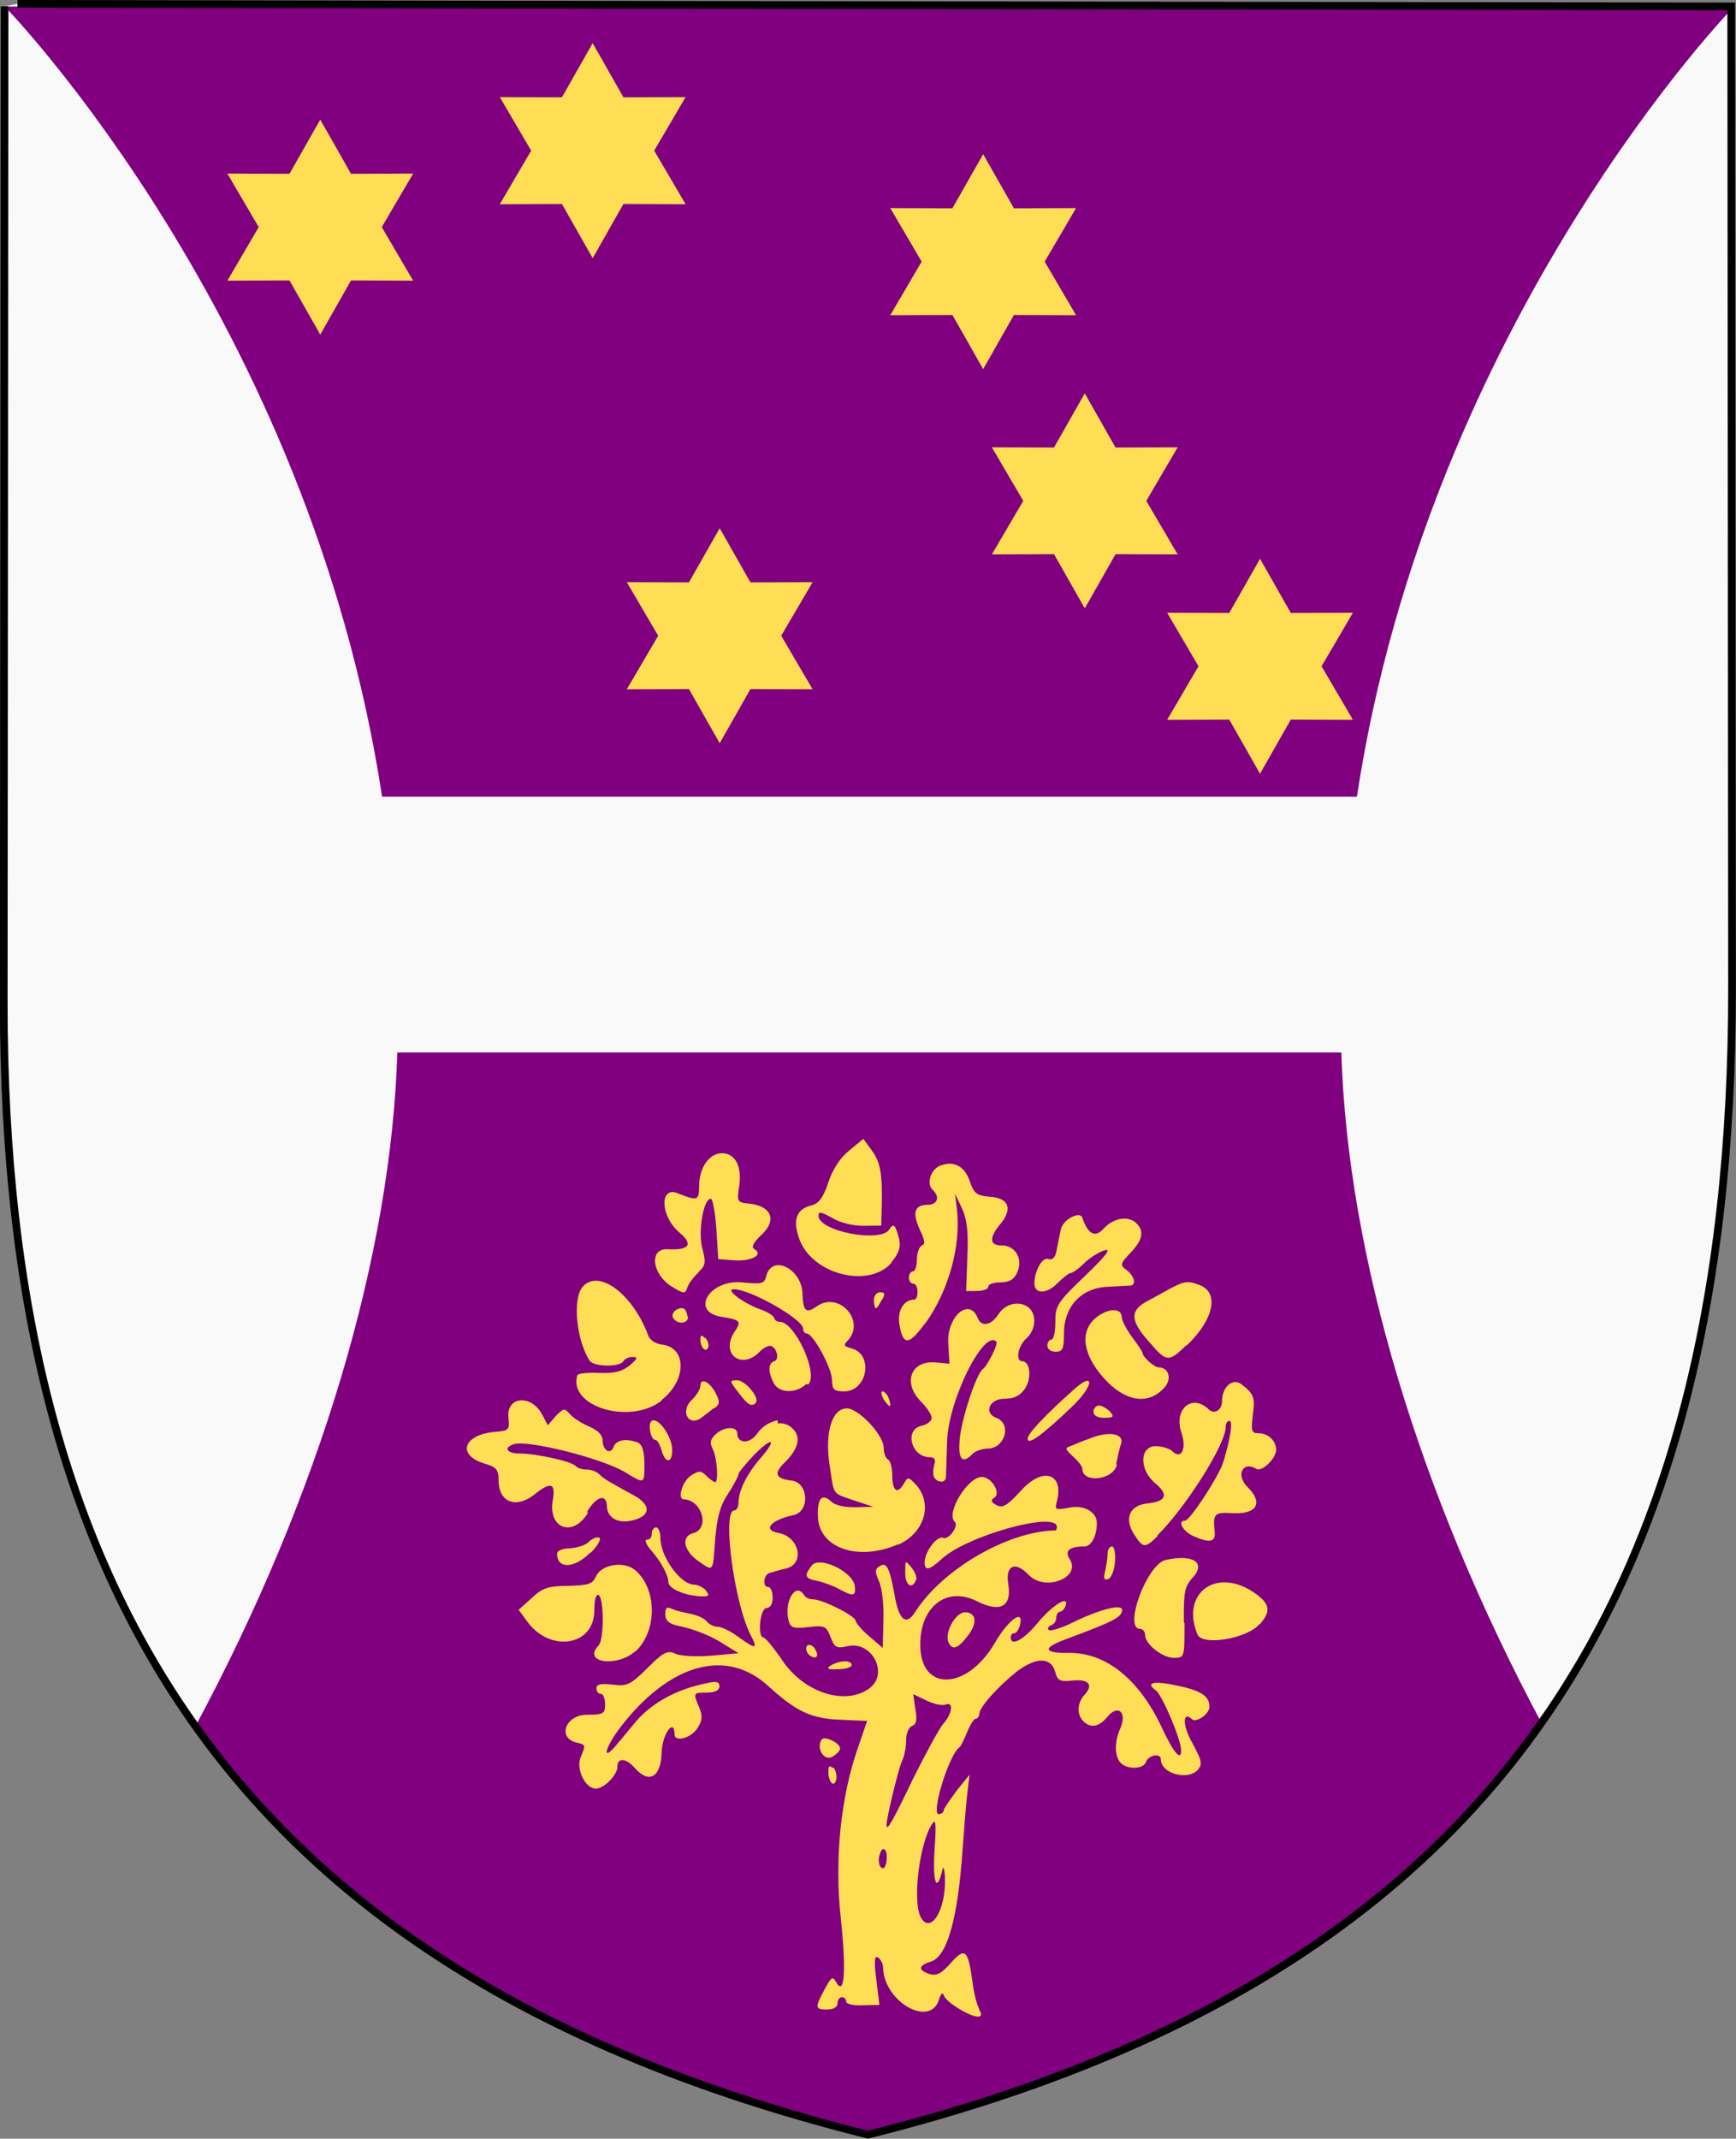 <?xml version="1.0" encoding="UTF-8" standalone="no"?>
<!-- Created with Inkscape (http://www.inkscape.org/) -->

<svg
   width="56.307"
   height="69.339"
   viewBox="0 0 14.898 18.346"
   version="1.1"
   id="svg5"
   xml:space="preserve"
   inkscape:version="1.1.1 (3bf5ae0d25, 2021-09-20)"
   sodipodi:docname="University of Hertfordshire arms.svg"
   xmlns:inkscape="http://www.inkscape.org/namespaces/inkscape"
   xmlns:sodipodi="http://sodipodi.sourceforge.net/DTD/sodipodi-0.dtd"
   xmlns="http://www.w3.org/2000/svg"
   xmlns:svg="http://www.w3.org/2000/svg"><rect x="0" y="0" width="14.898" height="18.346" fill="#808080" stroke="none"/><sodipodi:namedview
     id="namedview7"
     pagecolor="#ffffff"
     bordercolor="#666666"
     borderopacity="1.0"
     inkscape:showpageshadow="2"
     inkscape:pageopacity="0.0"
     inkscape:pagecheckerboard="0"
     inkscape:deskcolor="#d1d1d1"
     inkscape:document-units="mm"
     showgrid="false"
     showguides="true"
     inkscape:zoom="5.6568543"
     inkscape:cx="20.064155"
     inkscape:cy="31.731417"
     inkscape:window-width="1920"
     inkscape:window-height="1009"
     inkscape:window-x="-8"
     inkscape:window-y="-8"
     inkscape:window-maximized="1"
     inkscape:current-layer="layer1"
     inkscape:pageshadow="2"
     fit-margin-top="0"
     fit-margin-left="0"
     fit-margin-right="0"
     fit-margin-bottom="0"><inkscape:grid
       type="xygrid"
       id="grid1635"
       originx="-0.489"
       originy="-0.738" /></sodipodi:namedview><defs
     id="defs2" /><g
     inkscape:label="Camada 1"
     inkscape:groupmode="layer"
     id="layer1"
     transform="translate(-50.642,-107.241)"><path
       id="path1941"
       style="fill:#f9f9f9;stroke:none;stroke-width:0.066;stroke-linecap:butt;stroke-linejoin:miter;stroke-miterlimit:4;stroke-dasharray:none;stroke-opacity:1"
       d="m 50.792,107.274 14.707,0.022 0.007,8.417 c 0.005,5.341 -2.124,8.516 -7.416,9.839 -5.292,-1.323 -7.42,-4.498 -7.416,-9.722 l 0.007,-8.534"
       sodipodi:nodetypes="ccscsc" /><path
       id="path1941-0"
       style="fill:#800080;stroke:none;stroke-width:0.25;stroke-linecap:butt;stroke-linejoin:miter;stroke-miterlimit:4;stroke-dasharray:none;stroke-opacity:1"
       d="m 2,3 c 0,0 9.867,10.13 12.219,25.578 H 45.787 C 48.139,13.13 58,3 58,3 Z M 14.713,36.857 C 14.51,43.414 12.227,51.124 8.154,58.705 12.649,65.04 19.755,69.439 30,72 40.23,69.442 47.331,65.052 51.826,58.672 47.768,51.105 45.486,43.402 45.283,36.857 Z"
       transform="matrix(0.265,0,0,0.265,50.153,106.502)" /><path
       id="rect1191"
       style="fill:none;stroke:none;stroke-width:0.279;stroke-linecap:round;stroke-linejoin:round;stroke-dasharray:none"
       d="m 52.429,121.996 c 1.112,-2.038 1.563,-3.979 1.618,-5.742 h 8.088 c 0.055,1.763 0.509,3.704 1.62,5.742 m 1.634,-14.722 c 0,0 -2.498,2.702 -3.121,6.79 v 0 h -8.353 c -0.622,-4.087 -3.123,-6.79 -3.123,-6.79 m 2.6e-5,8.579 v -8.58 h 14.598 v 8.58 c 0,0 -0.185,9.351 -7.299,9.722 -7.114,-0.371 -7.299,-9.722 -7.299,-9.722 v -8.58 h 14.598 v 8.58" /><path
       id="path1944"
       style="fill:none;stroke-width:0.035"
       d="m 58.127,118.04 c 0.069,-0.083 0.085,-0.133 0.067,-0.205 -0.031,-0.124 -0.047,-0.138 -0.084,-0.077 -0.072,0.119 -0.603,0.016 -0.605,-0.117 -4.6e-4,-0.042 0.022,-0.037 0.115,0.016 0.067,0.042 0.179,0.068 0.267,0.068 l 0.151,-0.002 0.005,-0.168 c 0.007,-0.279 -0.008,-0.367 -0.087,-0.475 l -0.074,-0.102 -0.124,0.101 c -0.079,0.065 -0.144,0.164 -0.182,0.277 -0.043,0.129 -0.08,0.181 -0.142,0.196 -0.128,0.032 -0.162,0.115 -0.111,0.273 0.102,0.316 0.609,0.45 0.803,0.213 z" /><path
       id="path2111"
       style="fill:none;stroke-width:0.035"
       d="m 56.474,118.121 c 0.061,-0.057 0.065,-0.082 0.032,-0.207 -0.04,-0.149 0.009,-0.422 0.075,-0.422 0.018,-2.1e-4 0.039,0.115 0.046,0.257 l 0.013,0.257 0.138,0.011 c 0.146,0.011 0.251,-0.048 0.173,-0.096 -0.03,-0.016 -0.012,-0.057 0.062,-0.128 0.129,-0.125 0.08,-0.245 -0.107,-0.261 -0.108,-0.011 -0.111,-0.016 -0.091,-0.145 0.025,-0.171 -0.034,-0.286 -0.148,-0.285 -0.109,10e-4 -0.194,0.125 -0.193,0.28 0.001,0.125 -0.014,0.13 -0.183,0.062 -0.159,-0.063 -0.147,0.201 0.015,0.34 0.12,0.102 0.084,0.153 -0.098,0.141 -0.165,-0.011 -0.136,0.215 0.04,0.32 0.104,0.062 0.112,0.062 0.133,0.004 0.012,-0.032 0.054,-0.091 0.092,-0.126 z" /><path
       id="path2109"
       style="fill:none;stroke-width:0.035"
       d="m 58.046,118.362 c 0.03,-0.057 0.026,-0.071 -0.017,-0.071 -0.031,3.2e-4 -0.054,0.032 -0.054,0.071 4.33e-4,0.037 0.008,0.071 0.017,0.071 0.009,-5e-5 0.033,-0.032 0.054,-0.072 z" /><path
       id="path2107"
       style="fill:none;stroke-width:0.035"
       d="m 56.38,118.507 c -3.11e-4,-0.026 -0.013,-0.059 -0.029,-0.068 -0.046,-0.026 -0.125,0.037 -0.097,0.081 0.036,0.057 0.127,0.048 0.126,-0.011 z" /><path
       id="path2105"
       style="fill:none;stroke-width:0.035"
       d="m 58.423,118.561 c 0.202,-0.282 0.308,-0.669 0.268,-0.977 l -0.017,-0.134 0.058,0.122 c 0.043,0.09 0.056,0.201 0.049,0.416 l -0.009,0.293 0.098,-0.001 c 0.054,-6.3e-4 0.097,-0.016 0.097,-0.037 -2.17e-4,-0.021 0.048,-0.037 0.107,-0.037 0.078,-9e-4 0.117,-0.026 0.145,-0.086 0.051,-0.116 -0.016,-0.235 -0.132,-0.234 -0.107,0.001 -0.113,-0.066 -0.017,-0.179 0.11,-0.13 0.077,-0.228 -0.082,-0.239 -0.114,-0.011 -0.136,-0.026 -0.172,-0.129 -0.043,-0.127 -0.133,-0.177 -0.248,-0.139 -0.083,0.026 -0.128,0.154 -0.074,0.207 0.067,0.066 0.045,0.131 -0.044,0.131 -0.113,10e-4 -0.133,0.071 -0.062,0.214 0.044,0.088 0.048,0.121 0.016,0.132 -0.024,0.011 -0.042,0.061 -0.042,0.118 6.34e-4,0.057 -0.015,0.103 -0.034,0.104 -0.02,2.1e-4 -0.035,0.026 -0.035,0.053 3.22e-4,0.032 0.016,0.053 0.036,0.053 0.02,-2.1e-4 0.036,0.032 0.036,0.071 4.33e-4,0.037 -0.012,0.071 -0.028,0.071 -0.097,10e-4 -0.153,0.099 -0.127,0.225 0.034,0.168 0.082,0.164 0.215,-0.021 z" /><path
       id="path2103"
       style="fill:none;stroke-width:0.035"
       d="m 56.528,118.688 c -0.029,-0.026 -0.04,-0.026 -0.039,0.016 7.81e-4,0.071 0.049,0.118 0.066,0.064 0.007,-0.021 -0.005,-0.059 -0.027,-0.08 z" /><path
       id="path2101"
       style="fill:none;stroke-width:0.035"
       d="m 59.611,118.656 c -0.001,-0.235 0.147,-0.397 0.373,-0.406 0.094,-0.004 0.184,-0.011 0.198,-0.011 0.048,-0.011 0.027,-0.085 -0.037,-0.131 -0.058,-0.042 -0.056,-0.053 0.034,-0.148 0.104,-0.112 0.12,-0.185 0.052,-0.251 -0.068,-0.067 -0.197,-0.048 -0.277,0.042 -0.075,0.082 -0.138,0.053 -0.186,-0.088 -0.023,-0.066 -0.168,0.016 -0.185,0.103 -0.009,0.048 -0.025,0.128 -0.035,0.178 -0.013,0.063 -0.035,0.086 -0.071,0.072 -0.052,-0.021 -0.12,0.101 -0.119,0.209 9.76e-4,0.088 0.106,0.088 0.193,-0.002 0.048,-0.048 0.099,-0.089 0.115,-0.089 0.016,-2.1e-4 0.069,-0.037 0.119,-0.086 0.05,-0.048 0.129,-0.097 0.176,-0.11 0.061,-0.016 0.012,0.048 -0.169,0.22 -0.238,0.229 -0.254,0.255 -0.253,0.395 9.13e-4,0.082 -0.014,0.15 -0.034,0.15 -0.02,2.1e-4 -0.035,0.026 -0.035,0.054 3.27e-4,0.032 0.032,0.053 0.072,0.053 0.06,-6.9e-4 0.071,-0.026 0.07,-0.151 z" /><path
       id="path2099"
       style="fill:none;stroke-width:0.035"
       d="m 60.664,118.751 c 0.232,-0.219 0.281,-0.452 0.108,-0.515 -0.109,-0.042 -0.136,-0.032 -0.315,0.071 -0.029,0.016 -0.077,0.042 -0.106,0.056 -0.175,0.082 -0.177,0.169 -0.011,0.359 0.155,0.177 0.167,0.178 0.324,0.032 z" /><path
       id="path2097"
       style="fill:none;stroke-width:0.035"
       d="m 57.415,119.089 c 0.095,-0.083 -0.112,-0.541 -0.245,-0.539 -0.024,2.7e-4 -0.044,-0.016 -0.045,-0.032 -1.9e-4,-0.016 -0.052,-0.053 -0.116,-0.076 -0.157,-0.061 -0.305,-0.172 -0.231,-0.173 0.141,-0.002 0.595,0.257 0.596,0.339 2.74e-4,0.026 0.016,0.042 0.034,0.042 0.055,-6.4e-4 0.218,0.297 0.219,0.4 8.92e-4,0.081 0.016,0.095 0.105,0.093 0.202,-0.002 0.251,-0.32 0.057,-0.369 -0.06,-0.016 -0.066,-0.026 -0.032,-0.063 0.163,-0.167 -0.075,-0.431 -0.266,-0.294 -0.091,0.065 -0.119,0.042 -0.12,-0.103 -0.002,-0.217 -0.263,-0.346 -0.311,-0.154 -0.016,0.066 -0.037,0.071 -0.2,0.053 -0.286,-0.032 -0.457,0.255 -0.178,0.297 0.161,0.026 0.171,0.037 0.107,0.135 -0.121,0.19 0.066,0.327 0.224,0.166 0.026,-0.026 0.063,-0.048 0.082,-0.048 0.052,-5.8e-4 0.087,0.117 0.04,0.134 -0.051,0.016 -0.053,0.097 -0.003,0.188 0.046,0.085 0.188,0.087 0.282,0.004 z" /><path
       id="path2095"
       style="fill:none;stroke-width:0.035"
       d="m 60.475,119.11 c 0.062,-0.072 0.031,-0.169 -0.054,-0.168 -0.038,4.2e-4 -0.136,-0.088 -0.136,-0.122 -1.37e-4,-0.011 -0.041,-0.074 -0.09,-0.138 -0.05,-0.063 -0.09,-0.142 -0.091,-0.174 -9.45e-4,-0.085 -0.14,-0.072 -0.237,0.021 -0.133,0.128 -0.085,0.339 0.124,0.544 0.172,0.168 0.361,0.183 0.484,0.037 z" /><path
       id="path2093"
       style="fill:none;stroke-width:0.035"
       d="m 56.966,119.242 c 0.039,-0.037 -0.089,-0.19 -0.16,-0.189 -0.067,7.4e-4 -0.067,0.004 0.008,0.106 0.077,0.106 0.112,0.125 0.153,0.083 z" /><path
       id="path2091"
       style="fill:none;stroke-width:0.035"
       d="m 58.105,119.205 c -0.013,-0.032 -0.037,-0.058 -0.055,-0.058 -0.017,2.1e-4 -0.012,0.032 0.012,0.069 0.051,0.08 0.076,0.073 0.043,-0.011 z" /><path
       id="path2089"
       style="fill:none;stroke-width:0.035"
       d="m 56.159,119.221 c 0.214,-0.167 0.217,-0.451 0.005,-0.473 -0.051,-0.005 -0.103,-0.037 -0.115,-0.07 -0.131,-0.366 -0.434,-0.593 -0.568,-0.424 -0.084,0.107 -0.05,0.457 0.062,0.627 0.034,0.053 0.26,0.057 0.29,0.005 0.012,-0.021 0.049,-0.037 0.082,-0.037 0.047,1e-4 0.041,0.016 -0.028,0.072 -0.067,0.055 -0.131,0.07 -0.266,0.064 -0.098,-0.004 -0.182,0.004 -0.186,0.021 -0.079,0.268 0.452,0.426 0.723,0.215 z" /><path
       id="path2087"
       style="fill:none;stroke-width:0.035"
       d="m 60.007,119.319 c -0.025,-0.026 -0.067,-0.053 -0.094,-0.053 -0.027,3.1e-4 -0.049,0.026 -0.048,0.054 3.75e-4,0.032 0.034,0.053 0.094,0.053 0.079,-8.5e-4 0.086,-0.011 0.048,-0.054 z" /><path
       id="path2085"
       style="fill:none;stroke-width:0.035"
       d="m 56.61,119.293 c 0.052,-0.037 0.054,-0.057 0.016,-0.129 -0.052,-0.099 -0.134,-0.137 -0.133,-0.063 3.12e-4,0.026 -0.031,0.08 -0.07,0.116 -0.115,0.106 -0.029,0.249 0.09,0.149 0.02,-0.016 0.063,-0.048 0.096,-0.073 z" /><path
       id="path2083"
       style="fill:none;stroke-width:0.035"
       d="m 59.682,119.277 c 0.192,-0.181 0.201,-0.316 0.01,-0.144 -0.253,0.228 -0.392,0.376 -0.392,0.419 3.27e-4,0.058 0.121,-0.026 0.382,-0.275 z" /><path
       id="path2081"
       style="fill:none;stroke-width:0.035"
       d="m 56.249,119.637 c -0.003,-0.108 -0.123,-0.273 -0.175,-0.24 -0.037,0.021 -0.009,0.163 0.033,0.162 0.015,-1.6e-4 0.038,0.037 0.051,0.088 0.031,0.119 0.093,0.112 0.091,-0.011 z" /><path
       id="path2079"
       style="fill:none;stroke-width:0.035"
       d="m 60.058,119.769 c 0.009,-0.053 0.028,-0.13 0.041,-0.175 0.027,-0.09 -0.111,-0.112 -0.275,-0.042 -0.045,0.016 -0.111,0.042 -0.149,0.056 -0.065,0.021 -0.064,0.026 0.01,0.093 0.043,0.037 0.077,0.087 0.078,0.106 0.001,0.127 0.271,0.095 0.294,-0.037 z" /><path
       id="path2077"
       style="fill:none;stroke-width:0.035"
       d="m 58.598,119.894 c 0.002,-0.016 0.006,-0.154 0.008,-0.31 0.006,-0.349 0.311,-0.973 0.422,-0.864 0.018,0.016 -0.075,0.206 -0.117,0.236 -0.052,0.037 -0.175,0.404 -0.194,0.581 -0.02,0.182 0.016,0.236 0.099,0.151 0.029,-0.032 0.09,-0.054 0.136,-0.055 0.148,-0.002 0.21,-0.213 0.076,-0.263 -0.112,-0.042 -0.059,-0.163 0.071,-0.164 0.092,-0.001 0.138,-0.026 0.179,-0.089 0.056,-0.088 0.041,-0.233 -0.025,-0.232 -0.06,6.9e-4 -0.036,-0.129 0.036,-0.195 0.079,-0.073 0.091,-0.195 0.025,-0.259 -0.072,-0.071 -0.2,-0.048 -0.262,0.048 -0.064,0.1 -0.147,0.118 -0.179,0.037 -0.072,-0.183 -0.269,-0.011 -0.252,0.222 l 0.013,0.171 -0.116,-0.011 c -0.217,-0.021 -0.292,0.176 -0.129,0.335 0.049,0.048 0.09,0.109 0.09,0.136 2.9e-4,0.026 -0.039,0.058 -0.088,0.071 -0.149,0.037 -0.085,0.27 0.074,0.268 0.042,-4.2e-4 0.052,0.021 0.036,0.07 -0.012,0.037 -0.012,0.087 8.97e-4,0.107 0.026,0.042 0.088,0.048 0.093,0.011 z" /><path
       id="path2075"
       style="fill:none;stroke-width:0.035"
       d="m 55.516,120.186 c 0.078,-0.135 0.171,-0.167 0.172,-0.06 0.001,0.101 0.09,0.155 0.21,0.127 0.168,-0.037 0.173,-0.135 0.011,-0.223 -0.202,-0.109 -0.241,-0.133 -0.287,-0.174 -0.027,-0.026 -0.076,-0.042 -0.11,-0.042 -0.034,3.7e-4 -0.077,-0.011 -0.095,-0.032 -0.046,-0.042 -0.343,-0.108 -0.476,-0.106 -0.112,0.001 -0.147,-0.048 -0.06,-0.082 0.112,-0.042 0.748,0.115 0.954,0.239 0.173,0.104 0.17,0.106 0.168,-0.076 -0.001,-0.109 -0.018,-0.162 -0.058,-0.177 -0.098,-0.037 -0.184,-0.021 -0.205,0.037 -0.027,0.072 -0.092,0.032 -0.093,-0.056 -4.8e-4,-0.042 -0.043,-0.086 -0.117,-0.115 -0.064,-0.026 -0.138,-0.073 -0.166,-0.106 -0.046,-0.055 -0.055,-0.054 -0.121,0.016 l -0.07,0.077 -0.049,-0.09 c -0.097,-0.179 -0.31,-0.159 -0.289,0.026 0.012,0.106 0.006,0.111 -0.129,0.124 -0.261,0.026 -0.317,0.197 -0.086,0.269 0.109,0.032 0.125,0.053 0.127,0.156 0.004,0.186 0.151,0.239 0.311,0.11 0.136,-0.109 0.179,-0.095 0.152,0.054 -0.044,0.249 0.178,0.322 0.305,0.1 z" /><path
       id="path2073"
       style="fill:none;stroke-width:0.035"
       d="m 60.409,120.384 c 0.242,-0.236 0.594,-0.794 0.592,-0.94 -2.86e-4,-0.026 0.014,-0.048 0.031,-0.048 0.03,-3.2e-4 0.008,0.146 -0.054,0.355 -0.033,0.112 -0.287,0.5 -0.328,0.5 -0.069,7.4e-4 -0.022,0.092 0.067,0.132 0.142,0.064 0.194,0.053 0.186,-0.037 -0.015,-0.16 -0.006,-0.168 0.168,-0.161 0.197,0.005 0.248,-0.091 0.115,-0.221 -0.105,-0.103 -0.047,-0.231 0.072,-0.159 0.047,0.026 0.171,-0.091 0.17,-0.163 -8.6e-4,-0.078 -0.071,-0.143 -0.153,-0.142 -0.057,6.3e-4 -0.064,-0.021 -0.047,-0.15 0.02,-0.156 0.008,-0.187 -0.101,-0.27 -0.072,-0.055 -0.164,0.026 -0.165,0.147 -6.13e-4,0.079 -0.067,0.119 -0.117,0.07 -0.141,-0.138 -0.302,0.002 -0.233,0.202 0.048,0.139 -2.48e-4,0.236 -0.079,0.159 -0.024,-0.021 -0.088,-0.042 -0.142,-0.042 -0.139,0.002 -0.142,0.198 -0.005,0.315 0.119,0.101 0.097,0.16 -0.065,0.176 -0.158,0.016 -0.207,0.134 -0.113,0.274 0.073,0.108 0.089,0.109 0.199,0.002 z" /><path
       id="path2071"
       style="fill:none;stroke-width:0.035"
       d="m 58.19,120.458 c 0.235,-0.103 0.301,-0.363 0.135,-0.525 -0.054,-0.053 -0.061,-0.053 -0.091,0.003 -0.053,0.098 -0.1,0.069 -0.101,-0.061 -7.44e-4,-0.067 -0.017,-0.131 -0.037,-0.144 -0.02,-0.011 -0.036,-0.058 -0.036,-0.102 -0.001,-0.109 -0.216,-0.339 -0.315,-0.338 -0.129,10e-4 -0.19,0.204 -0.146,0.487 0.041,0.27 0.018,0.238 0.218,0.305 l 0.16,0.054 -0.153,0.003 c -0.091,0.002 -0.175,-0.016 -0.207,-0.048 -0.078,-0.076 -0.119,-0.032 -0.117,0.124 0.003,0.277 0.345,0.397 0.692,0.244 z" /><path
       id="path2069"
       style="fill:none;stroke-width:0.035"
       d="m 55.553,120.525 c 0.059,-0.058 0.091,-0.114 0.072,-0.125 -0.019,-0.011 -0.059,0.003 -0.088,0.032 -0.029,0.032 -0.102,0.055 -0.162,0.055 -0.067,7.4e-4 -0.109,0.021 -0.108,0.048 0.001,0.13 0.147,0.124 0.286,-0.011 z" /><path
       id="path2067"
       style="fill:none;stroke-width:0.035"
       d="m 60.05,120.603 c 0.005,-0.075 -0.006,-0.13 -0.028,-0.13 -0.021,2.1e-4 -0.037,0.026 -0.037,0.062 9.5e-5,0.032 -0.009,0.1 -0.022,0.147 -0.016,0.063 -0.009,0.081 0.028,0.068 0.027,-0.011 0.054,-0.075 0.059,-0.147 z" /><path
       id="path2065"
       style="fill:none;stroke-width:0.035"
       d="m 58.345,120.754 c 0.006,-0.021 -0.013,-0.066 -0.042,-0.103 -0.051,-0.066 -0.053,-0.063 -0.053,0.048 1.69e-4,0.11 0.066,0.147 0.095,0.054 z" /><path
       id="path2063"
       style="fill:none;stroke-width:0.035"
       d="m 57.818,120.808 c -0.02,-0.125 -0.307,-0.261 -0.371,-0.175 -0.068,0.092 -0.06,0.113 0.049,0.134 0.054,0.011 0.138,0.042 0.187,0.067 0.127,0.068 0.149,0.063 0.135,-0.026 z" /><path
       id="path2061"
       style="fill:none;stroke-width:0.035"
       d="m 56.548,120.85 c -0.025,-0.026 -0.072,-0.053 -0.105,-0.053 -0.114,0.001 -0.288,-0.24 -0.29,-0.402 -5.55e-4,-0.048 -0.017,-0.091 -0.036,-0.091 -0.02,2.1e-4 -0.035,0.026 -0.035,0.054 3.22e-4,0.032 -0.018,0.053 -0.041,0.054 -0.024,2.6e-4 -0.012,0.032 0.027,0.08 0.093,0.106 0.159,0.225 0.16,0.288 6.13e-4,0.055 0.147,0.119 0.281,0.121 0.071,0.002 0.077,-0.005 0.04,-0.053 z" /><path
       id="path2059"
       style="fill:none;stroke-width:0.035"
       d="m 61.293,121.141 c 0.099,-0.117 0.092,-0.174 -0.03,-0.263 -0.328,-0.239 -0.648,-0.016 -0.503,0.351 0.04,0.101 0.427,0.037 0.533,-0.088 z" /><path
       id="path2057"
       style="fill:none;stroke-width:0.035"
       d="m 58.786,121.244 c 0.087,-0.113 0.079,-0.207 -0.019,-0.206 -0.079,8.4e-4 -0.175,0.171 -0.143,0.252 0.03,0.075 0.079,0.061 0.162,-0.048 z" /><path
       id="path2055"
       style="fill:none;stroke-width:0.035"
       d="m 57.489,121.372 c -0.022,-0.056 -0.085,-0.073 -0.084,-0.021 4.17e-4,0.037 0.04,0.076 0.077,0.076 0.016,-2.1e-4 0.019,-0.026 0.007,-0.053 z" /><path
       id="path2053"
       style="fill:none;stroke-width:0.035"
       d="m 60.648,121.127 c -0.003,-0.261 0.007,-0.309 0.076,-0.384 0.12,-0.13 0.003,-0.205 -0.234,-0.15 -0.16,0.037 -0.365,0.591 -0.218,0.589 0.022,-2.6e-4 0.041,0.021 0.041,0.053 8.93e-4,0.08 0.147,0.195 0.248,0.194 0.09,-10e-4 0.091,-0.003 0.088,-0.3 z" /><path
       id="path2051"
       style="fill:none;stroke-width:0.035"
       d="m 55.94,121.376 c 0.188,-0.176 0.19,-0.531 0.003,-0.696 -0.094,-0.083 -0.292,-0.055 -0.336,0.048 -0.03,0.07 -0.061,0.08 -0.238,0.082 -0.174,0.002 -0.22,0.016 -0.316,0.105 l -0.112,0.102 0.075,0.103 c 0.197,0.27 0.576,0.209 0.575,-0.093 -3.43e-4,-0.092 0.014,-0.144 0.035,-0.131 0.05,0.032 0.049,0.384 -7.76e-4,0.435 -0.143,0.146 0.16,0.19 0.315,0.048 z" /><path
       id="path2049"
       style="fill:none;stroke-width:0.035"
       d="m 57.796,121.493 c -5.01e-4,-0.048 -0.108,-0.042 -0.177,0.002 -0.04,0.026 -0.025,0.037 0.062,0.032 0.063,-3.2e-4 0.115,-0.016 0.115,-0.037 z" /><path
       id="path2047"
       style="fill:none;stroke-width:0.035"
       d="m 57.698,122.203 c -5.17e-4,-0.048 -0.135,-0.111 -0.157,-0.075 -0.045,0.074 0.023,0.182 0.09,0.145 0.036,-0.021 0.066,-0.053 0.066,-0.07 z" /><path
       id="path2045"
       style="fill:none;stroke-width:0.035"
       d="m 57.632,122.37 c -0.029,-0.026 -0.039,-0.016 -0.039,0.032 10e-4,0.094 0.051,0.143 0.066,0.065 0.006,-0.032 -0.006,-0.078 -0.027,-0.099 z" /><path
       id="path2043"
       style="fill:none;stroke-width:0.035"
       d="m 58.095,122.864 c -7.02e-4,-0.063 0.102,-0.496 0.131,-0.552 0.022,-0.042 0.039,-0.122 0.038,-0.18 -6.54e-4,-0.059 0.021,-0.114 0.05,-0.125 0.037,-0.016 0.045,-0.055 0.029,-0.146 l -0.022,-0.125 0.113,0.055 c 0.062,0.032 0.136,0.048 0.165,0.037 0.076,-0.032 0.065,0.073 -0.016,0.162 -0.038,0.042 -0.157,0.258 -0.264,0.48 -0.165,0.343 -0.224,0.446 -0.224,0.396 z" /><path
       id="path2041"
       style="fill:none;stroke-width:0.035"
       d="m 58.028,123.16 c -4.22e-4,-0.037 0.015,-0.079 0.034,-0.091 0.02,-0.011 0.036,0.016 0.036,0.069 5.54e-4,0.048 -0.015,0.091 -0.034,0.091 -0.02,2.1e-4 -0.036,-0.032 -0.036,-0.069 z" /><path
       id="path2039"
       style="fill:none;stroke-width:0.035"
       d="m 58.389,123.653 c -0.071,-0.13 -0.013,-0.631 0.094,-0.806 0.032,-0.053 0.037,-0.003 0.022,0.235 -0.017,0.278 0.018,0.365 0.066,0.159 0.009,-0.037 0.019,-0.005 0.022,0.075 0.011,0.27 -0.121,0.488 -0.204,0.337 z" /><path
       id="path2037"
       style="fill:none;stroke-width:0.035"
       d="m 58.896,124.431 c -0.02,-0.037 -0.047,-0.145 -0.061,-0.243 -0.039,-0.266 -0.065,-0.288 -0.184,-0.151 -0.079,0.091 -0.12,0.111 -0.18,0.093 -0.102,-0.032 -0.1,-0.076 0.004,-0.104 0.145,-0.037 0.234,-0.354 0.278,-0.983 0.01,-0.146 0.026,-0.346 0.037,-0.444 l 0.018,-0.177 -0.109,0.139 c -0.06,0.076 -0.109,0.153 -0.109,0.17 1.85e-4,0.016 -0.017,0.032 -0.04,0.032 -0.07,8e-4 0.083,-0.502 0.173,-0.569 0.013,-0.011 0.044,-0.07 0.069,-0.134 0.025,-0.064 0.059,-0.116 0.076,-0.116 0.017,-2.2e-4 0.032,-0.021 0.032,-0.042 7.02e-4,-0.057 0.159,-0.235 0.32,-0.36 0.163,-0.127 0.297,-0.13 0.329,-0.005 0.021,0.08 0.04,0.089 0.152,0.078 0.143,-0.016 0.186,0.037 0.103,0.122 -0.065,0.066 -0.069,0.172 -0.009,0.23 0.065,0.063 0.134,0.048 0.206,-0.037 0.09,-0.112 0.174,-0.042 0.113,0.097 -0.052,0.118 -0.05,0.24 0.004,0.293 0.06,0.059 0.195,0.053 0.218,-0.011 0.022,-0.058 0.128,-0.076 0.129,-0.021 0.001,0.124 0.24,0.186 0.323,0.085 0.039,-0.048 0.031,-0.083 -0.052,-0.228 -0.084,-0.146 -0.085,-0.281 -0.002,-0.199 0.034,0.032 0.152,-0.048 0.151,-0.107 -9.72e-4,-0.088 -0.078,-0.137 -0.282,-0.181 -0.202,-0.042 -0.273,-0.026 -0.177,0.042 0.054,0.037 0.214,0.42 0.215,0.512 0.001,0.101 -0.064,0.026 -0.17,-0.198 -0.193,-0.41 -0.481,-0.639 -0.799,-0.636 -0.216,0.002 -0.226,-0.042 -0.027,-0.116 0.413,-0.153 0.486,-0.191 0.485,-0.25 -6.01e-4,-0.054 -0.189,-0.005 -0.416,0.103 -0.105,0.053 -0.202,0.082 -0.215,0.068 -0.013,-0.016 -0.004,-0.032 0.021,-0.042 0.024,-0.011 0.044,-0.037 0.044,-0.067 -3.11e-4,-0.026 0.014,-0.053 0.031,-0.053 0.017,-1.6e-4 0.04,-0.021 0.05,-0.048 0.038,-0.102 -0.109,-0.011 -0.237,0.143 -0.12,0.147 -0.232,0.206 -0.233,0.124 -2.16e-4,-0.021 0.014,-0.037 0.031,-0.037 0.017,-2.2e-4 0.039,-0.032 0.049,-0.071 0.036,-0.146 -0.101,-0.048 -0.219,0.153 -0.237,0.408 -0.637,0.419 -0.641,0.016 -0.004,-0.33 0.229,-0.509 0.489,-0.377 0.203,0.103 0.303,0.048 0.267,-0.15 -0.029,-0.158 0.059,-0.198 0.17,-0.078 0.138,0.149 0.456,0.026 0.353,-0.135 -0.046,-0.073 -0.004,-0.11 0.129,-0.111 0.058,-6.9e-4 0.105,-0.091 0.105,-0.203 4.7e-5,-0.095 -0.112,-0.155 -0.24,-0.129 -0.117,0.021 -0.124,0.021 -0.106,-0.054 0.061,-0.243 -0.121,-0.299 -0.308,-0.093 -0.122,0.134 -0.158,0.155 -0.212,0.126 -0.048,-0.026 -0.054,-0.042 -0.022,-0.063 0.061,-0.037 -0.02,-0.177 -0.102,-0.177 -0.121,0.001 -0.312,0.309 -0.237,0.382 0.036,0.037 -0.051,0.159 -0.1,0.141 -0.052,-0.021 -0.158,0.121 -0.157,0.209 8.39e-4,0.075 0.04,0.068 0.142,-0.026 0.211,-0.198 0.988,-0.42 0.99,-0.282 1.95e-4,0.016 -0.005,0.032 -0.011,0.032 -0.408,0.005 -0.97,0.33 -1.202,0.695 -0.079,0.125 -0.142,0.073 -0.182,-0.15 -0.042,-0.235 -0.066,-0.283 -0.124,-0.247 -0.041,0.026 -0.041,0.048 -0.005,0.135 0.024,0.057 0.041,0.209 0.036,0.338 l -0.008,0.235 -0.116,-0.1 c -0.064,-0.055 -0.117,-0.114 -0.117,-0.13 -4.54e-4,-0.042 -0.287,-0.187 -0.364,-0.186 -0.033,3.7e-4 -0.07,-0.016 -0.082,-0.037 -0.074,-0.116 -0.175,0.057 -0.13,0.222 0.016,0.061 0.041,0.069 0.168,0.053 0.138,-0.016 0.151,-0.011 0.189,0.086 0.036,0.093 0.052,0.101 0.151,0.079 0.203,-0.048 0.351,0.231 0.19,0.357 -0.2,0.156 -0.552,0.048 -0.741,-0.228 -0.078,-0.114 -0.154,-0.208 -0.169,-0.208 -0.055,-10e-4 -0.031,-0.249 0.024,-0.25 0.033,-3.7e-4 0.053,-0.032 0.052,-0.089 -5.44e-4,-0.048 -0.017,-0.089 -0.036,-0.088 -0.051,5.8e-4 -0.045,-0.106 0.007,-0.122 0.024,-0.005 0.088,-0.026 0.141,-0.037 0.17,-0.037 0.122,-0.276 -0.063,-0.308 -0.138,-0.026 -0.063,-0.112 0.131,-0.155 0.14,-0.032 0.128,-0.279 -0.014,-0.297 -0.139,-0.016 -0.156,-0.06 -0.062,-0.152 0.119,-0.117 0.145,-0.224 0.071,-0.297 -0.078,-0.076 -0.223,-0.042 -0.307,0.073 -0.065,0.089 -0.166,0.087 -0.167,-0.002 -7.39e-4,-0.067 -0.124,-0.061 -0.192,0.011 -0.041,0.042 -0.045,0.073 -0.019,0.122 0.039,0.07 0.052,0.283 0.018,0.283 -0.011,1.1e-4 -0.045,-0.026 -0.076,-0.054 -0.048,-0.048 -0.065,-0.048 -0.131,-0.003 -0.074,0.048 -0.124,0.202 -0.067,0.203 0.159,0.005 0.23,0.252 0.084,0.292 -0.102,0.026 -0.083,0.143 0.038,0.231 0.14,0.101 0.131,0.111 0.152,-0.177 0.014,-0.187 0.042,-0.289 0.107,-0.391 0.049,-0.075 0.089,-0.15 0.089,-0.167 -1.8e-4,-0.016 0.063,-0.092 0.14,-0.169 0.158,-0.158 0.193,-0.129 0.045,0.037 -0.11,0.124 -0.183,0.273 -0.182,0.374 4.23e-4,0.037 -0.015,0.069 -0.035,0.07 -0.107,10e-4 -0.001,0.799 0.141,1.071 0.063,0.12 0.042,0.122 -0.109,0.011 -0.065,-0.048 -0.142,-0.087 -0.172,-0.087 -0.03,3.7e-4 -0.073,-0.021 -0.096,-0.048 -0.023,-0.026 -0.085,-0.056 -0.138,-0.064 -0.053,-0.011 -0.125,-0.026 -0.159,-0.042 -0.048,-0.021 -0.062,-0.011 -0.062,0.048 5.75e-4,0.053 0.03,0.08 0.099,0.095 0.161,0.032 0.305,0.091 0.419,0.168 l 0.107,0.072 -0.23,0.021 c -0.133,0.011 -0.264,0.004 -0.31,-0.016 -0.07,-0.032 -0.099,-0.021 -0.243,0.122 -0.149,0.146 -0.176,0.158 -0.301,0.143 -0.103,-0.011 -0.137,-0.004 -0.137,0.032 3.06e-4,0.026 0.016,0.048 0.036,0.048 0.02,-2.1e-4 0.036,0.037 0.036,0.088 9.03e-4,0.081 -0.012,0.089 -0.159,0.09 -0.181,0.002 -0.251,0.198 -0.086,0.239 0.083,0.021 0.081,0.016 0.037,0.134 -0.037,0.101 0.046,0.262 0.136,0.263 0.069,9.5e-4 0.185,-0.117 0.185,-0.186 -9.45e-4,-0.085 0.075,-0.081 0.153,0.011 0.119,0.136 0.218,0.076 0.228,-0.138 0.007,-0.159 0.11,-0.299 0.112,-0.152 7.65e-4,0.069 0.141,0.032 0.195,-0.053 0.042,-0.065 0.045,-0.107 0.016,-0.18 -0.051,-0.129 -0.052,-0.126 0.069,-0.127 0.07,-8e-4 0.106,-0.021 0.106,-0.053 -4.44e-4,-0.042 -0.027,-0.048 -0.116,-0.026 -0.263,0.054 -0.483,0.178 -0.624,0.351 -0.03,0.037 -0.089,0.11 -0.13,0.161 -0.144,0.178 -0.12,0.048 0.027,-0.142 0.414,-0.541 0.901,-0.674 1.261,-0.345 0.237,0.216 0.365,0.276 0.614,0.287 l 0.241,0.011 -0.081,0.23 c -0.147,0.42 -0.201,0.956 -0.145,1.45 0.05,0.444 0.034,0.69 -0.036,0.567 -0.032,-0.056 -0.043,-0.048 -0.099,0.059 -0.083,0.16 -0.081,0.175 0.023,0.174 0.055,-6.3e-4 0.088,-0.021 0.088,-0.054 -3.22e-4,-0.032 0.015,-0.053 0.035,-0.053 0.02,-2.1e-4 0.036,0.016 0.036,0.037 2.17e-4,0.021 0.065,0.037 0.144,0.032 l 0.144,-0.002 -0.027,-0.218 c -0.02,-0.16 -0.016,-0.211 0.014,-0.193 0.023,0.016 0.042,0.053 0.042,0.085 0.007,0.293 0.407,0.524 0.479,0.276 0.015,-0.053 0.03,-0.064 0.043,-0.032 0.023,0.055 0.224,0.181 0.29,0.18 0.033,-3.7e-4 0.036,-0.016 0.01,-0.065 z" /><path
       id="path2035"
       style="fill:none;stroke-width:0.035"
       d="m 58.896,124.704 c -0.068,-0.016 -0.496,-0.026 -0.95,-0.021 -0.77,0.011 -0.823,0.005 -0.795,-0.053 0.237,-0.486 0.254,-0.569 0.265,-1.279 0.008,-0.516 9.55e-4,-0.598 -0.067,-0.782 -0.042,-0.113 -0.076,-0.264 -0.077,-0.335 -0.001,-0.107 -0.024,-0.146 -0.132,-0.227 -0.072,-0.054 -0.158,-0.123 -0.191,-0.154 -0.056,-0.053 -0.067,-0.048 -0.14,0.026 -0.044,0.048 -0.093,0.085 -0.111,0.085 -0.017,2.1e-4 -0.031,0.054 -0.031,0.119 0.001,0.129 -0.064,0.21 -0.219,0.271 -0.055,0.021 -0.097,0.066 -0.098,0.101 -10e-4,0.147 -0.093,0.205 -0.322,0.202 -0.169,-0.002 -0.233,0.011 -0.289,0.066 -0.201,0.192 -0.52,0.016 -0.524,-0.289 -7.24e-4,-0.066 -0.026,-0.154 -0.058,-0.197 -0.123,-0.172 -0.065,-0.439 0.11,-0.508 0.131,-0.053 0.113,-0.247 -0.023,-0.245 -0.183,0.002 -0.536,-0.318 -0.542,-0.491 -0.002,-0.073 0.201,-0.32 0.264,-0.321 0.036,-4.3e-4 0.05,-0.048 0.049,-0.164 -0.002,-0.158 -0.005,-0.163 -0.094,-0.139 -0.147,0.037 -0.33,-0.037 -0.356,-0.147 -0.047,-0.201 -0.058,-0.219 -0.141,-0.217 -0.331,0.004 -0.287,-0.615 0.05,-0.693 0.065,-0.016 0.102,-0.048 0.101,-0.086 -0.001,-0.128 0.166,-0.235 0.381,-0.244 0.164,-0.005 0.203,-0.021 0.213,-0.073 0.007,-0.037 0.029,-0.076 0.05,-0.09 0.026,-0.016 0.025,-0.066 -0.006,-0.164 -0.049,-0.157 -0.06,-0.385 -0.02,-0.403 0.015,-0.005 0.059,-0.076 0.098,-0.155 0.076,-0.153 0.225,-0.188 0.484,-0.115 0.084,0.021 0.098,0.016 0.097,-0.042 -4.38e-4,-0.037 0.018,-0.079 0.042,-0.087 0.028,-0.011 0.043,-0.098 0.042,-0.25 -0.002,-0.26 0.053,-0.342 0.232,-0.346 0.07,-0.002 0.104,-0.032 0.137,-0.111 0.15,-0.373 0.698,-0.383 0.707,-0.016 0.001,0.042 0.03,0.09 0.064,0.101 0.034,0.011 0.098,0.061 0.141,0.111 0.075,0.086 0.08,0.087 0.102,0.021 0.115,-0.359 0.217,-0.477 0.497,-0.577 0.105,-0.037 0.13,-0.037 0.181,0.021 0.123,0.127 0.185,0.215 0.186,0.261 9.34e-4,0.084 0.044,0.092 0.102,0.021 0.143,-0.181 0.534,-0.15 0.644,0.053 0.033,0.059 0.078,0.086 0.144,0.086 0.158,-0.002 0.257,0.103 0.259,0.274 0.002,0.181 0.018,0.183 0.143,0.021 0.107,-0.138 0.27,-0.171 0.396,-0.08 0.043,0.032 0.122,0.042 0.222,0.026 0.274,-0.032 0.478,0.2 0.376,0.431 -0.037,0.086 -0.034,0.089 0.078,0.088 0.065,-7.4e-4 0.207,0.016 0.316,0.037 l 0.198,0.037 0.026,0.203 c 0.019,0.148 0.011,0.239 -0.029,0.337 -0.062,0.154 -0.064,0.163 -0.027,0.157 0.168,-0.026 0.401,0.192 0.403,0.382 10e-4,0.091 0.032,0.147 0.127,0.235 0.156,0.144 0.161,0.244 0.02,0.443 -0.059,0.083 -0.099,0.172 -0.089,0.197 0.045,0.113 -0.071,0.317 -0.223,0.392 -0.194,0.096 -0.208,0.147 -0.052,0.196 0.127,0.042 0.318,0.224 0.388,0.373 0.085,0.182 -0.268,0.514 -0.55,0.517 l -0.125,10e-4 0.08,0.16 c 0.079,0.158 0.079,0.162 0.015,0.283 -0.043,0.083 -0.065,0.203 -0.066,0.366 -0.001,0.349 -0.218,0.509 -0.469,0.346 -0.071,-0.048 -0.151,-0.061 -0.285,-0.053 -0.142,0.011 -0.192,-0.001 -0.208,-0.042 -0.012,-0.032 -0.043,-0.055 -0.069,-0.054 -0.026,2.7e-4 -0.052,-0.037 -0.059,-0.078 -0.007,-0.042 -0.058,-0.102 -0.119,-0.132 -0.138,-0.069 -0.187,-0.132 -0.217,-0.279 -0.043,-0.214 -0.244,-0.32 -0.303,-0.16 -0.018,0.048 -0.046,0.089 -0.062,0.089 -0.251,0.003 -0.208,2.189 0.053,2.635 0.091,0.156 -0.046,0.207 -0.349,0.131 z" /><g
       id="g2200"
       transform="matrix(5.279,0,0,5.279,-283.806,-493.61)"><path
         id="path2188"
         style="fill:#ffdd55;stroke-width:0.007"
         d="m 64.619,116.127 c -0.012,0.002 -0.025,0.009 -0.034,0.022 -0.012,0.017 -0.032,0.016 -0.032,-5.2e-4 -1.4e-4,-0.013 -0.023,-0.011 -0.036,0.002 -0.008,0.008 -0.009,0.013 -0.004,0.023 0.007,0.013 0.01,0.054 0.004,0.054 -0.002,2e-5 -0.009,-0.005 -0.014,-0.01 -0.009,-0.009 -0.012,-0.009 -0.025,-0.001 -0.014,0.009 -0.023,0.038 -0.012,0.039 0.03,8.8e-4 0.043,0.048 0.015,0.055 -0.019,0.005 -0.016,0.027 0.007,0.044 0.027,0.019 0.025,0.021 0.029,-0.034 0.003,-0.035 0.008,-0.055 0.021,-0.074 0.009,-0.014 0.017,-0.029 0.017,-0.032 -3.4e-5,-0.003 0.012,-0.017 0.026,-0.032 0.03,-0.03 0.037,-0.025 0.009,0.007 -0.021,0.024 -0.035,0.052 -0.035,0.071 8e-5,0.007 -0.003,0.013 -0.007,0.013 -0.02,2.3e-4 -1.6e-4,0.151 0.027,0.203 0.012,0.023 0.008,0.023 -0.021,0.002 -0.012,-0.009 -0.027,-0.016 -0.033,-0.016 -0.006,7e-5 -0.014,-0.004 -0.018,-0.009 -0.004,-0.005 -0.016,-0.01 -0.026,-0.012 -0.01,-0.002 -0.024,-0.005 -0.03,-0.008 -0.009,-0.004 -0.011,-0.002 -0.011,0.009 1.09e-4,0.01 0.006,0.015 0.019,0.018 0.03,0.006 0.058,0.018 0.079,0.032 l 0.021,0.013 -0.044,0.004 c -0.025,0.002 -0.05,7.1e-4 -0.058,-0.003 -0.013,-0.006 -0.019,-0.004 -0.046,0.023 -0.028,0.028 -0.034,0.03 -0.057,0.027 -0.019,-0.002 -0.026,-6.3e-4 -0.026,0.006 5.8e-5,0.005 0.003,0.009 0.007,0.009 0.004,-4e-5 0.007,0.007 0.007,0.017 1.71e-4,0.015 -0.002,0.017 -0.03,0.017 -0.034,3.8e-4 -0.048,0.037 -0.017,0.045 0.016,0.004 0.016,0.003 0.007,0.025 -0.007,0.019 0.008,0.05 0.025,0.05 0.013,1.8e-4 0.035,-0.022 0.035,-0.035 -1.79e-4,-0.016 0.014,-0.015 0.029,0.002 0.023,0.026 0.042,0.014 0.043,-0.026 0.001,-0.03 0.021,-0.057 0.021,-0.029 1.45e-4,0.013 0.027,0.006 0.037,-0.01 0.008,-0.012 0.009,-0.02 0.003,-0.034 -0.01,-0.024 -0.01,-0.024 0.013,-0.024 0.013,-1.5e-4 0.02,-0.004 0.02,-0.01 -8.4e-5,-0.008 -0.005,-0.009 -0.022,-0.005 -0.05,0.01 -0.092,0.034 -0.118,0.067 -0.006,0.007 -0.017,0.021 -0.025,0.03 -0.027,0.034 -0.023,0.009 0.005,-0.027 0.079,-0.102 0.171,-0.128 0.239,-0.066 0.045,0.041 0.069,0.053 0.116,0.055 l 0.045,0.002 -0.015,0.044 c -0.028,0.08 -0.038,0.181 -0.028,0.274 0.009,0.084 0.007,0.131 -0.007,0.107 -0.006,-0.011 -0.008,-0.009 -0.019,0.011 -0.016,0.03 -0.016,0.033 0.004,0.033 0.01,-1.2e-4 0.017,-0.004 0.017,-0.01 -6.1e-5,-0.006 0.003,-0.01 0.007,-0.01 0.004,-4e-5 0.007,0.003 0.007,0.007 4.1e-5,0.004 0.012,0.007 0.027,0.006 l 0.027,-5.2e-4 -0.005,-0.041 c -0.004,-0.03 -0.003,-0.04 0.003,-0.036 0.004,0.003 0.008,0.01 0.008,0.016 0.001,0.056 0.077,0.099 0.091,0.052 0.003,-0.01 0.006,-0.012 0.008,-0.006 0.004,0.011 0.042,0.034 0.055,0.034 0.006,-7e-5 0.007,-0.003 0.002,-0.012 v -0.001 c -0.004,-0.007 -0.009,-0.028 -0.011,-0.046 -0.007,-0.05 -0.012,-0.054 -0.035,-0.028 -0.015,0.017 -0.023,0.021 -0.034,0.018 -0.019,-0.006 -0.019,-0.014 5.17e-4,-0.02 0.027,-0.007 0.045,-0.067 0.053,-0.186 0.002,-0.028 0.005,-0.066 0.007,-0.084 l 0.004,-0.034 -0.021,0.026 c -0.011,0.015 -0.021,0.029 -0.021,0.032 3.5e-5,0.003 -0.004,0.006 -0.008,0.006 -0.013,1.5e-4 0.016,-0.095 0.033,-0.108 0.003,-0.002 0.008,-0.013 0.013,-0.025 0.005,-0.012 0.011,-0.022 0.014,-0.022 0.003,-4e-5 0.006,-0.004 0.006,-0.008 1.33e-4,-0.011 0.03,-0.044 0.06,-0.068 0.031,-0.024 0.056,-0.025 0.063,-0.001 0.004,0.015 0.007,0.017 0.028,0.015 0.027,-0.003 0.035,0.007 0.02,0.023 -0.012,0.013 -0.013,0.032 -0.002,0.043 0.012,0.012 0.026,0.009 0.039,-0.007 0.017,-0.021 0.033,-0.008 0.021,0.019 -0.01,0.022 -0.009,0.046 0.001,0.056 0.011,0.011 0.037,0.01 0.041,-0.002 0.004,-0.011 0.024,-0.015 0.024,-0.004 2.61e-4,0.024 0.046,0.035 0.061,0.016 0.007,-0.009 0.005,-0.015 -0.01,-0.043 -0.016,-0.028 -0.016,-0.053 0,-0.038 0.006,0.006 0.029,-0.009 0.028,-0.021 -1.84e-4,-0.017 -0.014,-0.026 -0.053,-0.034 -0.038,-0.008 -0.052,-0.005 -0.034,0.008 0.01,0.007 0.041,0.08 0.041,0.097 2.13e-4,0.019 -0.012,0.005 -0.032,-0.038 -0.037,-0.078 -0.091,-0.121 -0.151,-0.12 -0.041,4.6e-4 -0.043,-0.008 -0.005,-0.022 0.078,-0.029 0.092,-0.036 0.092,-0.048 -1.14e-4,-0.01 -0.036,-8.7e-4 -0.079,0.02 -0.02,0.01 -0.038,0.015 -0.04,0.013 -0.003,-0.003 -9.83e-4,-0.006 0.004,-0.008 0.005,-0.002 0.008,-0.007 0.008,-0.012 -5.9e-5,-0.005 0.003,-0.01 0.006,-0.01 0.003,-3e-5 0.007,-0.004 0.009,-0.009 0.007,-0.019 -0.021,-0.002 -0.045,0.027 -0.023,0.028 -0.044,0.039 -0.044,0.024 -4.1e-5,-0.004 0.002,-0.007 0.006,-0.007 0.003,-4e-5 0.007,-0.006 0.009,-0.013 0.007,-0.028 -0.019,-0.009 -0.041,0.029 -0.045,0.077 -0.121,0.08 -0.121,0.003 -6.93e-4,-0.062 0.043,-0.096 0.092,-0.071 0.038,0.019 0.057,0.009 0.051,-0.028 -0.005,-0.03 0.011,-0.038 0.033,-0.015 0.026,0.028 0.086,0.005 0.067,-0.025 -0.009,-0.014 -9.01e-4,-0.021 0.024,-0.021 0.011,-1.3e-4 0.02,-0.017 0.02,-0.038 9e-6,-0.018 -0.021,-0.03 -0.045,-0.025 -0.022,0.004 -0.024,0.004 -0.02,-0.01 0.012,-0.046 -0.023,-0.057 -0.058,-0.018 -0.023,0.025 -0.03,0.029 -0.04,0.024 -0.009,-0.005 -0.01,-0.008 -0.004,-0.012 0.012,-0.007 -0.004,-0.034 -0.02,-0.034 -0.023,2.5e-4 -0.059,0.059 -0.044,0.073 0.007,0.007 -0.01,0.03 -0.019,0.026 -0.01,-0.004 -0.03,0.023 -0.03,0.04 1.59e-4,0.014 0.007,0.013 0.027,-0.005 0.04,-0.038 0.187,-0.079 0.188,-0.053 3.7e-5,0.003 -8.55e-4,0.006 -0.002,0.006 -0.077,8.6e-4 -0.184,0.063 -0.228,0.132 -0.015,0.024 -0.027,0.014 -0.034,-0.028 -0.008,-0.044 -0.013,-0.053 -0.024,-0.046 -0.008,0.005 -0.008,0.009 -10e-4,0.025 0.005,0.011 0.008,0.04 0.007,0.064 l -0.001,0.044 -0.022,-0.019 c -0.012,-0.01 -0.022,-0.022 -0.022,-0.025 -8.6e-5,-0.008 -0.054,-0.035 -0.069,-0.035 -0.006,7e-5 -0.013,-0.003 -0.015,-0.007 -0.014,-0.022 -0.033,0.011 -0.025,0.042 0.003,0.011 0.008,0.013 0.032,0.01 0.026,-0.003 0.029,-0.002 0.036,0.016 0.007,0.018 0.01,0.019 0.028,0.015 0.039,-0.009 0.067,0.044 0.036,0.068 -0.038,0.029 -0.105,0.009 -0.141,-0.043 -0.015,-0.022 -0.029,-0.039 -0.032,-0.039 -0.01,-2.7e-4 -0.006,-0.047 0.005,-0.048 0.006,-7e-5 0.01,-0.006 0.01,-0.017 -1.03e-4,-0.009 -0.003,-0.017 -0.007,-0.017 -0.01,1.1e-4 -0.008,-0.02 0.002,-0.023 0.005,-0.001 0.016,-0.005 0.026,-0.007 0.032,-0.007 0.023,-0.052 -0.012,-0.058 -0.026,-0.005 -0.012,-0.021 0.025,-0.029 0.027,-0.006 0.024,-0.053 -0.003,-0.056 -0.026,-0.003 -0.03,-0.011 -0.012,-0.029 0.023,-0.022 0.028,-0.042 0.013,-0.056 -0.006,-0.006 -0.015,-0.009 -0.024,-0.008 z m 0.22,0.445 0.021,0.01 c 0.012,0.006 0.026,0.009 0.031,0.007 0.014,-0.006 0.012,0.014 -0.003,0.031 -0.007,0.008 -0.029,0.049 -0.05,0.091 -0.031,0.065 -0.042,0.084 -0.042,0.075 l -5.17e-4,-5.2e-4 c -1.33e-4,-0.012 0.02,-0.094 0.025,-0.104 0.004,-0.008 0.007,-0.023 0.007,-0.034 -1.24e-4,-0.011 0.004,-0.022 0.01,-0.024 0.007,-0.003 0.008,-0.01 0.005,-0.027 z m 0.034,0.207 c 0.003,5.3e-4 0.003,0.014 5.17e-4,0.048 -0.003,0.053 0.004,0.069 0.013,0.03 2.13e-4,-8.7e-4 8.18e-4,-0.002 0.001,-0.003 0.001,-5.5e-4 0.003,0.006 0.003,0.017 0.002,0.051 -0.023,0.092 -0.039,0.064 -0.014,-0.025 -0.003,-0.119 0.018,-0.152 0.002,-0.002 0.003,-0.004 0.004,-0.004 z m -0.082,0.045 c 0.003,-2.5e-4 0.005,0.005 0.005,0.013 1.05e-4,0.009 -0.003,0.018 -0.006,0.018 -0.004,4e-5 -0.007,-0.006 -0.007,-0.013 -8e-5,-0.007 0.003,-0.015 0.006,-0.018 4.75e-4,-2.5e-4 0.001,-4.8e-4 0.002,-5.2e-4 z m -0.083,-0.132 c -0.005,-0.005 -0.007,-0.003 -0.007,0.006 1.97e-4,0.018 0.01,0.027 0.013,0.012 0.001,-0.006 -0.001,-0.015 -0.005,-0.019 z m 0.012,-0.032 c -9.8e-5,-0.009 -0.026,-0.021 -0.03,-0.014 -0.009,0.014 0.004,0.035 0.017,0.028 0.007,-0.004 0.013,-0.01 0.013,-0.013 z m 0.019,-0.135 c -9.5e-5,-0.009 -0.02,-0.008 -0.034,3.8e-4 -0.008,0.005 -0.005,0.007 0.012,0.006 0.012,-6e-5 0.022,-0.003 0.022,-0.007 z m -0.352,-0.022 c 0.036,-0.033 0.036,-0.101 5.93e-4,-0.132 -0.018,-0.016 -0.055,-0.01 -0.064,0.009 -0.006,0.013 -0.011,0.015 -0.045,0.016 -0.033,3.7e-4 -0.042,0.003 -0.06,0.02 l -0.021,0.019 0.014,0.019 c 0.037,0.051 0.109,0.04 0.109,-0.018 -6.5e-5,-0.018 0.003,-0.027 0.007,-0.025 0.009,0.006 0.009,0.073 -1.47e-4,0.082 -0.027,0.028 0.03,0.036 0.06,0.009 z m 0.892,-0.047 c -5.48e-4,-0.049 0.001,-0.059 0.014,-0.073 0.023,-0.025 6.38e-4,-0.039 -0.044,-0.029 -0.03,0.007 -0.069,0.112 -0.041,0.112 0.004,-5e-5 0.008,0.004 0.008,0.01 1.69e-4,0.015 0.028,0.037 0.047,0.037 0.017,-1.9e-4 0.017,-5.4e-4 0.017,-0.057 z m -0.598,0.046 c -0.004,-0.011 -0.016,-0.014 -0.016,-0.004 7.9e-5,0.007 0.007,0.015 0.015,0.014 0.003,-4e-5 0.004,-0.005 0.001,-0.01 z m 0.246,-0.024 c 0.017,-0.021 0.015,-0.039 -0.004,-0.039 -0.015,1.6e-4 -0.033,0.032 -0.027,0.048 0.006,0.014 0.015,0.012 0.031,-0.009 z m 0.475,-0.019 c 0.019,-0.022 0.017,-0.033 -0.006,-0.05 -0.062,-0.045 -0.123,-0.003 -0.095,0.066 0.008,0.019 0.081,0.007 0.101,-0.017 z m -0.899,-0.055 c -0.005,-0.005 -0.014,-0.01 -0.02,-0.01 -0.022,2.4e-4 -0.055,-0.045 -0.055,-0.076 -1.05e-4,-0.009 -0.003,-0.017 -0.007,-0.017 -0.004,4e-5 -0.007,0.005 -0.007,0.01 6.1e-5,0.006 -0.003,0.01 -0.008,0.01 -0.004,5e-5 -0.002,0.006 0.005,0.015 0.018,0.02 0.03,0.043 0.03,0.054 1.16e-4,0.011 0.028,0.022 0.053,0.023 0.013,2.9e-4 0.015,-0.001 0.007,-0.01 z m 0.241,-0.008 c -0.004,-0.024 -0.058,-0.049 -0.07,-0.033 -0.013,0.017 -0.011,0.021 0.009,0.025 0.01,0.002 0.026,0.008 0.035,0.013 0.024,0.013 0.028,0.012 0.026,-0.005 z m 0.1,-0.01 c 0.001,-0.004 -0.002,-0.013 -0.008,-0.02 -0.01,-0.012 -0.01,-0.012 -0.01,0.009 3.2e-5,0.021 0.012,0.028 0.018,0.01 z m 0.323,-0.029 c 10e-4,-0.014 -0.001,-0.025 -0.005,-0.025 -0.004,4e-5 -0.007,0.005 -0.007,0.012 1.8e-5,0.006 -0.002,0.019 -0.004,0.028 -0.003,0.012 -0.002,0.015 0.005,0.013 0.005,-0.002 0.01,-0.014 0.011,-0.028 z m -0.852,-0.015 c 0.011,-0.011 0.017,-0.022 0.014,-0.024 -0.004,-0.002 -0.011,6.5e-4 -0.017,0.006 -0.005,0.006 -0.019,0.01 -0.031,0.011 -0.013,1.4e-4 -0.021,0.004 -0.021,0.009 2.73e-4,0.025 0.028,0.024 0.054,-0.002 z m 0.5,-0.013 c 0.044,-0.02 0.057,-0.069 0.026,-0.1 -0.01,-0.01 -0.011,-0.01 -0.017,5.8e-4 -0.01,0.018 -0.019,0.013 -0.019,-0.012 -1.41e-4,-0.013 -0.003,-0.025 -0.007,-0.027 -0.004,-0.002 -0.007,-0.011 -0.007,-0.019 -2.27e-4,-0.021 -0.041,-0.064 -0.06,-0.064 -0.024,2.7e-4 -0.036,0.039 -0.028,0.092 0.008,0.051 0.003,0.045 0.041,0.058 l 0.03,0.01 -0.029,6.5e-4 c -0.017,3.8e-4 -0.033,-0.003 -0.039,-0.009 -0.015,-0.014 -0.023,-0.006 -0.022,0.023 5.81e-4,0.052 0.065,0.075 0.131,0.046 z m 0.42,-0.014 c 0.046,-0.045 0.113,-0.15 0.112,-0.178 -5.4e-5,-0.005 0.003,-0.009 0.006,-0.009 0.006,-6e-5 0.002,0.028 -0.01,0.067 -0.006,0.021 -0.054,0.095 -0.062,0.095 -0.013,1.4e-4 -0.004,0.017 0.013,0.025 0.027,0.012 0.037,0.01 0.035,-0.007 -0.003,-0.03 -0.001,-0.032 0.032,-0.03 0.037,0.001 0.047,-0.017 0.022,-0.042 -0.02,-0.019 -0.009,-0.044 0.014,-0.03 0.009,0.005 0.032,-0.017 0.032,-0.031 -1.63e-4,-0.015 -0.013,-0.027 -0.029,-0.027 -0.011,1.2e-4 -0.012,-0.004 -0.009,-0.029 0.004,-0.029 0.002,-0.035 -0.019,-0.051 -0.014,-0.01 -0.031,0.005 -0.031,0.028 -1.16e-4,0.015 -0.013,0.022 -0.022,0.013 -0.027,-0.026 -0.057,3.9e-4 -0.044,0.038 0.009,0.026 -4.7e-5,0.045 -0.015,0.03 -0.004,-0.004 -0.017,-0.008 -0.027,-0.008 -0.026,2.9e-4 -0.027,0.038 -9.09e-4,0.06 0.023,0.019 0.018,0.03 -0.012,0.033 -0.03,0.003 -0.039,0.025 -0.021,0.052 0.014,0.021 0.017,0.021 0.038,3.5e-4 z m -0.927,-0.038 c 0.015,-0.026 0.032,-0.032 0.033,-0.011 2.11e-4,0.019 0.017,0.029 0.04,0.024 0.032,-0.007 0.033,-0.026 0.002,-0.042 -0.038,-0.021 -0.046,-0.025 -0.054,-0.033 -0.005,-0.005 -0.014,-0.008 -0.021,-0.008 -0.006,7e-5 -0.015,-0.002 -0.018,-0.006 -0.009,-0.008 -0.065,-0.02 -0.09,-0.02 -0.021,2.4e-4 -0.028,-0.009 -0.011,-0.015 0.021,-0.008 0.142,0.022 0.181,0.045 0.033,0.02 0.032,0.02 0.032,-0.014 -2.3e-4,-0.021 -0.004,-0.031 -0.011,-0.034 -0.019,-0.007 -0.035,-0.004 -0.039,0.007 -0.005,0.014 -0.018,0.006 -0.018,-0.011 -9.1e-5,-0.008 -0.008,-0.016 -0.022,-0.022 -0.012,-0.005 -0.026,-0.014 -0.031,-0.02 -0.009,-0.01 -0.01,-0.01 -0.023,0.003 l -0.013,0.015 -0.009,-0.017 c -0.018,-0.034 -0.059,-0.03 -0.055,0.005 0.002,0.02 0.001,0.021 -0.024,0.023 -0.049,0.005 -0.06,0.037 -0.016,0.051 0.021,0.006 0.024,0.01 0.024,0.029 7.47e-4,0.035 0.029,0.045 0.059,0.021 0.026,-0.021 0.034,-0.018 0.029,0.01 -0.008,0.047 0.034,0.061 0.058,0.019 z m 0.584,-0.055 c 3.71e-4,-0.003 0.001,-0.029 0.002,-0.059 0.001,-0.066 0.059,-0.184 0.08,-0.164 0.004,0.003 -0.014,0.039 -0.022,0.045 -0.01,0.007 -0.033,0.076 -0.037,0.11 -0.004,0.035 0.003,0.045 0.019,0.029 0.005,-0.006 0.017,-0.01 0.026,-0.01 0.028,-3.2e-4 0.04,-0.04 0.014,-0.05 -0.021,-0.008 -0.011,-0.031 0.013,-0.031 0.017,-2e-4 0.026,-0.005 0.034,-0.017 0.011,-0.017 0.008,-0.044 -0.005,-0.044 -0.011,1.3e-4 -0.007,-0.025 0.007,-0.037 0.015,-0.014 0.017,-0.037 0.005,-0.049 -0.014,-0.013 -0.038,-0.009 -0.05,0.009 -0.012,0.019 -0.028,0.022 -0.034,0.007 -0.014,-0.035 -0.051,-0.002 -0.048,0.042 l 0.002,0.032 -0.022,-0.002 c -0.041,-0.004 -0.055,0.033 -0.024,0.064 0.009,0.009 0.017,0.021 0.017,0.026 5.5e-5,0.005 -0.007,0.011 -0.017,0.013 -0.028,0.007 -0.016,0.051 0.014,0.051 0.008,-8e-5 0.01,0.004 0.007,0.013 -0.002,0.007 -0.002,0.017 1.7e-4,0.02 0.005,0.008 0.017,0.009 0.018,0.002 z m 0.277,-0.024 c 0.002,-0.01 0.005,-0.025 0.008,-0.033 0.005,-0.017 -0.021,-0.021 -0.052,-0.008 -0.009,0.003 -0.021,0.008 -0.028,0.011 -0.012,0.004 -0.012,0.005 0.002,0.018 0.008,0.007 0.015,0.016 0.015,0.02 2.67e-4,0.024 0.051,0.018 0.056,-0.007 z m -0.722,-0.025 c -4.73e-4,-0.02 -0.023,-0.052 -0.033,-0.045 -0.007,0.004 -0.002,0.031 0.006,0.031 0.003,-3e-5 0.007,0.007 0.01,0.017 0.006,0.022 0.018,0.021 0.017,-0.002 z m 0.65,-0.068 c 0.036,-0.034 0.038,-0.06 0.002,-0.027 -0.048,0.043 -0.074,0.071 -0.074,0.079 6.2e-5,0.011 0.023,-0.005 0.072,-0.052 z m -0.582,0.003 c 0.01,-0.007 0.01,-0.011 0.003,-0.025 -0.01,-0.019 -0.025,-0.026 -0.025,-0.012 5.9e-5,0.005 -0.006,0.015 -0.013,0.022 -0.022,0.02 -0.005,0.047 0.017,0.028 0.004,-0.003 0.012,-0.009 0.018,-0.014 z m 0.644,0.005 c -0.005,-0.005 -0.013,-0.01 -0.018,-0.01 -0.005,6e-5 -0.009,0.005 -0.009,0.01 7.1e-5,0.006 0.006,0.01 0.018,0.01 0.015,-1.6e-4 0.016,-0.002 0.009,-0.01 z m -0.729,-0.019 c 0.041,-0.032 0.041,-0.085 9.02e-4,-0.09 -0.01,-0.001 -0.019,-0.007 -0.022,-0.013 -0.025,-0.069 -0.082,-0.112 -0.108,-0.08 -0.016,0.02 -0.009,0.087 0.012,0.119 0.006,0.01 0.049,0.011 0.055,0.001 0.002,-0.004 0.009,-0.007 0.015,-0.007 0.009,2e-5 0.008,0.003 -0.005,0.014 -0.013,0.01 -0.025,0.013 -0.05,0.012 -0.019,-8e-4 -0.034,8.1e-4 -0.035,0.004 -0.015,0.051 0.086,0.081 0.137,0.041 z m 0.369,-0.003 c -0.002,-0.006 -0.007,-0.011 -0.01,-0.011 -0.003,4e-5 -0.002,0.006 0.002,0.013 0.01,0.015 0.014,0.014 0.008,-0.002 z m -0.216,0.007 c 0.007,-0.007 -0.017,-0.036 -0.03,-0.036 -0.013,1.4e-4 -0.013,7.2e-4 0.002,0.02 0.015,0.02 0.021,0.024 0.029,0.016 z m 0.665,-0.025 c 0.012,-0.014 0.006,-0.032 -0.01,-0.032 -0.007,8e-5 -0.026,-0.017 -0.026,-0.023 -2.6e-5,-0.002 -0.008,-0.014 -0.017,-0.026 -0.009,-0.012 -0.017,-0.027 -0.017,-0.033 -1.79e-4,-0.016 -0.026,-0.014 -0.045,0.004 -0.025,0.024 -0.016,0.064 0.023,0.103 0.033,0.032 0.068,0.035 0.092,0.007 z m -0.58,-0.004 c 0.018,-0.016 -0.021,-0.102 -0.046,-0.102 -0.005,5e-5 -0.008,-0.003 -0.009,-0.006 -3.6e-5,-0.003 -0.01,-0.01 -0.022,-0.014 -0.03,-0.011 -0.058,-0.033 -0.044,-0.033 0.027,-2.9e-4 0.113,0.049 0.113,0.064 5.2e-5,0.005 0.003,0.008 0.006,0.008 0.01,-1.2e-4 0.041,0.056 0.041,0.076 1.69e-4,0.015 0.003,0.018 0.02,0.018 0.038,-4.2e-4 0.048,-0.061 0.011,-0.07 -0.011,-0.003 -0.013,-0.005 -0.006,-0.012 0.031,-0.032 -0.014,-0.082 -0.05,-0.056 -0.017,0.012 -0.022,0.008 -0.023,-0.02 -4.56e-4,-0.041 -0.05,-0.066 -0.059,-0.029 -0.003,0.012 -0.007,0.013 -0.038,0.01 -0.054,-0.006 -0.087,0.048 -0.034,0.056 0.031,0.005 0.032,0.007 0.02,0.025 -0.023,0.036 0.013,0.062 0.042,0.031 0.005,-0.005 0.012,-0.009 0.016,-0.009 0.01,-1.1e-4 0.017,0.022 0.007,0.025 -0.01,0.003 -0.01,0.018 -5.78e-4,0.036 0.009,0.016 0.036,0.017 0.053,8.3e-4 z m 0.616,-0.064 c 0.044,-0.042 0.053,-0.086 0.02,-0.098 -0.021,-0.008 -0.026,-0.006 -0.06,0.013 -0.005,0.003 -0.015,0.008 -0.02,0.011 -0.033,0.016 -0.034,0.032 -0.002,0.068 0.029,0.034 0.032,0.034 0.061,0.006 z m -0.2,-0.018 c -2.12e-4,-0.045 0.028,-0.075 0.071,-0.077 0.018,-7.4e-4 0.035,-0.002 0.038,-0.002 0.009,-0.002 0.005,-0.016 -0.007,-0.025 -0.011,-0.008 -0.011,-0.01 0.006,-0.028 0.02,-0.021 0.023,-0.035 0.01,-0.048 -0.013,-0.013 -0.037,-0.009 -0.053,0.008 -0.014,0.016 -0.026,0.01 -0.035,-0.017 -0.004,-0.012 -0.032,0.003 -0.035,0.019 -0.002,0.009 -0.005,0.024 -0.007,0.034 -0.002,0.012 -0.007,0.016 -0.013,0.014 -0.01,-0.004 -0.023,0.019 -0.023,0.04 1.85e-4,0.017 0.02,0.017 0.037,-3.4e-4 0.009,-0.009 0.019,-0.017 0.022,-0.017 0.003,-4e-5 0.013,-0.007 0.022,-0.016 0.009,-0.009 0.024,-0.018 0.033,-0.021 0.012,-0.003 0.002,0.009 -0.032,0.042 -0.045,0.043 -0.048,0.048 -0.048,0.075 1.73e-4,0.016 -0.003,0.028 -0.006,0.028 -0.004,4e-5 -0.007,0.005 -0.007,0.01 6.2e-5,0.006 0.006,0.01 0.014,0.01 0.011,-1.3e-4 0.013,-0.005 0.013,-0.029 z m -0.584,0.006 c -0.005,-0.005 -0.007,-0.005 -0.007,0.003 1.48e-4,0.013 0.009,0.022 0.013,0.012 0.001,-0.004 -9.11e-4,-0.011 -0.005,-0.015 z m 0.359,-0.024 c 0.038,-0.053 0.058,-0.127 0.051,-0.185 l -0.003,-0.025 0.011,0.023 c 0.008,0.017 0.011,0.038 0.009,0.079 l -0.002,0.056 0.018,-2e-4 c 0.01,-1.2e-4 0.018,-0.003 0.018,-0.007 -4.1e-5,-0.004 0.009,-0.007 0.02,-0.007 0.015,-1.7e-4 0.022,-0.005 0.027,-0.016 0.01,-0.022 -0.003,-0.044 -0.025,-0.044 -0.02,2.3e-4 -0.021,-0.012 -0.003,-0.034 0.021,-0.025 0.015,-0.043 -0.016,-0.045 -0.022,-0.002 -0.026,-0.005 -0.033,-0.025 -0.008,-0.024 -0.025,-0.034 -0.047,-0.026 -0.016,0.005 -0.024,0.029 -0.014,0.039 0.013,0.012 0.009,0.025 -0.008,0.025 -0.021,2.4e-4 -0.025,0.013 -0.012,0.041 0.008,0.017 0.009,0.023 0.003,0.025 -0.004,0.002 -0.008,0.012 -0.008,0.022 1.2e-4,0.011 -0.003,0.02 -0.006,0.02 -0.004,4e-5 -0.007,0.005 -0.007,0.01 6.1e-5,0.006 0.003,0.01 0.007,0.01 0.004,-4e-5 0.007,0.006 0.007,0.013 8.2e-5,0.007 -0.002,0.013 -0.005,0.013 -0.018,2e-4 -0.029,0.019 -0.024,0.043 0.006,0.032 0.015,0.031 0.041,-0.004 z m -0.387,-0.01 c -5.9e-5,-0.005 -0.003,-0.011 -0.005,-0.013 -0.009,-0.005 -0.024,0.007 -0.018,0.015 0.007,0.011 0.024,0.009 0.024,-0.002 z m 0.316,-0.027 c 0.006,-0.011 0.005,-0.013 -0.003,-0.013 -0.006,6e-5 -0.01,0.006 -0.01,0.013 8.2e-5,0.007 0.002,0.013 0.003,0.013 0.002,-1e-5 0.006,-0.006 0.01,-0.014 z m -0.298,-0.046 c 0.012,-0.011 0.012,-0.016 0.006,-0.039 -0.007,-0.028 0.002,-0.08 0.014,-0.08 0.003,-4e-5 0.007,0.022 0.009,0.049 l 0.003,0.049 0.026,0.002 c 0.028,0.002 0.048,-0.009 0.033,-0.018 -0.006,-0.003 -0.002,-0.011 0.012,-0.024 0.025,-0.024 0.015,-0.046 -0.02,-0.05 -0.02,-0.002 -0.021,-0.003 -0.017,-0.028 0.005,-0.032 -0.006,-0.054 -0.028,-0.054 -0.021,2.3e-4 -0.037,0.024 -0.037,0.053 2.61e-4,0.024 -0.003,0.025 -0.035,0.012 -0.03,-0.012 -0.028,0.038 0.003,0.064 0.023,0.019 0.016,0.029 -0.019,0.027 -0.031,-0.002 -0.026,0.041 0.007,0.061 0.02,0.012 0.021,0.012 0.025,7.6e-4 0.002,-0.006 0.01,-0.017 0.018,-0.024 z m 0.313,-0.015 c 0.013,-0.016 0.016,-0.025 0.013,-0.039 -0.006,-0.023 -0.009,-0.026 -0.016,-0.015 -0.014,0.022 -0.114,0.003 -0.115,-0.022 -8.7e-5,-0.008 0.004,-0.007 0.022,0.003 0.013,0.008 0.034,0.013 0.051,0.013 l 0.029,-3.2e-4 8.76e-4,-0.032 c 0.001,-0.053 -0.002,-0.07 -0.016,-0.09 l -0.014,-0.019 -0.023,0.019 c -0.015,0.012 -0.027,0.031 -0.034,0.052 -0.008,0.024 -0.015,0.034 -0.027,0.037 -0.024,0.006 -0.031,0.022 -0.021,0.052 0.019,0.06 0.115,0.085 0.152,0.04 z" /></g><path
       sodipodi:type="star"
       style="opacity:1;fill:#ffdd55;fill-opacity:1;stroke:none;stroke-width:0.026;stroke-linecap:round;stroke-linejoin:round;stroke-dasharray:none"
       id="path2254"
       inkscape:flatsided="false"
       sodipodi:sides="6"
       sodipodi:cx="56.527817"
       sodipodi:cy="114.19044"
       sodipodi:r1="0.17441848"
       sodipodi:r2="0.10029063"
       sodipodi:arg1="0.52359878"
       sodipodi:arg2="1.0471976"
       inkscape:rounded="0"
       inkscape:randomized="0"
       inkscape:transform-center-y="-1.4386198e-06"
       transform="matrix(5.279,0,0,5.279,-245.021,-493.625)"
       d="m 56.679,114.278 -0.101,-3.6e-4 -0.05,0.088 -0.05,-0.088 -0.101,3.6e-4 0.051,-0.087 -0.051,-0.087 0.101,3.5e-4 0.05,-0.088 0.05,0.088 0.101,-3.5e-4 -0.051,0.087 z" /><path
       sodipodi:type="star"
       style="opacity:1;fill:#ffdd55;fill-opacity:1;stroke:none;stroke-width:0.026;stroke-linecap:round;stroke-linejoin:round;stroke-dasharray:none"
       id="path2308"
       inkscape:flatsided="false"
       sodipodi:sides="6"
       sodipodi:cx="56.527817"
       sodipodi:cy="114.19044"
       sodipodi:r1="0.17441848"
       sodipodi:r2="0.10029063"
       sodipodi:arg1="0.52359878"
       sodipodi:arg2="1.0471976"
       inkscape:rounded="0"
       inkscape:randomized="0"
       inkscape:transform-center-y="-1.4386198e-06"
       transform="matrix(5.279,0,0,5.279,-242.683,-494.281)"
       d="m 56.679,114.278 -0.101,-3.6e-4 -0.05,0.088 -0.05,-0.088 -0.101,3.6e-4 0.051,-0.087 -0.051,-0.087 0.101,3.5e-4 0.05,-0.088 0.05,0.088 0.101,-3.5e-4 -0.051,0.087 z" /><path
       sodipodi:type="star"
       style="fill:#ffdd55;fill-opacity:1;stroke:none;stroke-width:0.026;stroke-linecap:round;stroke-linejoin:round;stroke-dasharray:none"
       id="path2308-1"
       inkscape:flatsided="false"
       sodipodi:sides="6"
       sodipodi:cx="56.527817"
       sodipodi:cy="114.19044"
       sodipodi:r1="0.17441848"
       sodipodi:r2="0.10029063"
       sodipodi:arg1="0.52359878"
       sodipodi:arg2="1.0471976"
       inkscape:rounded="0"
       inkscape:randomized="0"
       inkscape:transform-center-y="-1.4386198e-06"
       transform="matrix(5.279,0,0,5.279,-239.332,-493.329)"
       d="m 56.679,114.278 -0.101,-3.6e-4 -0.05,0.088 -0.05,-0.088 -0.101,3.6e-4 0.051,-0.087 -0.051,-0.087 0.101,3.5e-4 0.05,-0.088 0.05,0.088 0.101,-3.5e-4 -0.051,0.087 z" /><path
       sodipodi:type="star"
       style="fill:#ffdd55;fill-opacity:1;stroke:none;stroke-width:0.026;stroke-linecap:round;stroke-linejoin:round;stroke-dasharray:none"
       id="path2308-1-9"
       inkscape:flatsided="false"
       sodipodi:sides="6"
       sodipodi:cx="56.527817"
       sodipodi:cy="114.19044"
       sodipodi:r1="0.17441848"
       sodipodi:r2="0.10029063"
       sodipodi:arg1="0.52359878"
       sodipodi:arg2="1.0471976"
       inkscape:rounded="0"
       inkscape:randomized="0"
       inkscape:transform-center-y="-1.4386198e-06"
       transform="matrix(5.279,0,0,5.279,-238.46,-491.277)"
       d="m 56.679,114.278 -0.101,-3.6e-4 -0.05,0.088 -0.05,-0.088 -0.101,3.6e-4 0.051,-0.087 -0.051,-0.087 0.101,3.5e-4 0.05,-0.088 0.05,0.088 0.101,-3.5e-4 -0.051,0.087 z" /><path
       sodipodi:type="star"
       style="fill:#ffdd55;fill-opacity:1;stroke:none;stroke-width:0.026;stroke-linecap:round;stroke-linejoin:round;stroke-dasharray:none"
       id="path2308-1-4"
       inkscape:flatsided="false"
       sodipodi:sides="6"
       sodipodi:cx="56.527817"
       sodipodi:cy="114.19044"
       sodipodi:r1="0.17441848"
       sodipodi:r2="0.10029063"
       sodipodi:arg1="0.52359878"
       sodipodi:arg2="1.0471976"
       inkscape:rounded="0"
       inkscape:randomized="0"
       inkscape:transform-center-y="-1.4386198e-06"
       transform="matrix(5.279,0,0,5.279,-241.593,-490.12)"
       d="m 56.679,114.278 -0.101,-3.6e-4 -0.05,0.088 -0.05,-0.088 -0.101,3.6e-4 0.051,-0.087 -0.051,-0.087 0.101,3.5e-4 0.05,-0.088 0.05,0.088 0.101,-3.5e-4 -0.051,0.087 z" /><path
       sodipodi:type="star"
       style="fill:#ffdd55;fill-opacity:1;stroke:none;stroke-width:0.026;stroke-linecap:round;stroke-linejoin:round;stroke-dasharray:none"
       id="path2308-1-3"
       inkscape:flatsided="false"
       sodipodi:sides="6"
       sodipodi:cx="56.527817"
       sodipodi:cy="114.19044"
       sodipodi:r1="0.17441848"
       sodipodi:r2="0.10029063"
       sodipodi:arg1="0.52359878"
       sodipodi:arg2="1.0471976"
       inkscape:rounded="0"
       inkscape:randomized="0"
       inkscape:transform-center-y="-1.4386198e-06"
       transform="matrix(5.279,0,0,5.279,-236.956,-489.858)"
       d="m 56.679,114.278 -0.101,-3.6e-4 -0.05,0.088 -0.05,-0.088 -0.101,3.6e-4 0.051,-0.087 -0.051,-0.087 0.101,3.5e-4 0.05,-0.088 0.05,0.088 0.101,-3.5e-4 -0.051,0.087 z" /><path
       id="path1941-1"
       style="fill:none;stroke:#000000;stroke-width:0.066;stroke-linecap:butt;stroke-linejoin:miter;stroke-miterlimit:4;stroke-dasharray:none;stroke-opacity:1"
       d="m 50.792,107.274 14.707,0.022 0.007,8.417 c 0.005,5.341 -2.124,8.516 -7.416,9.839 -5.292,-1.323 -7.42,-4.498 -7.416,-9.722 l 0.007,-8.534"
       sodipodi:nodetypes="ccscsc" /></g></svg>
